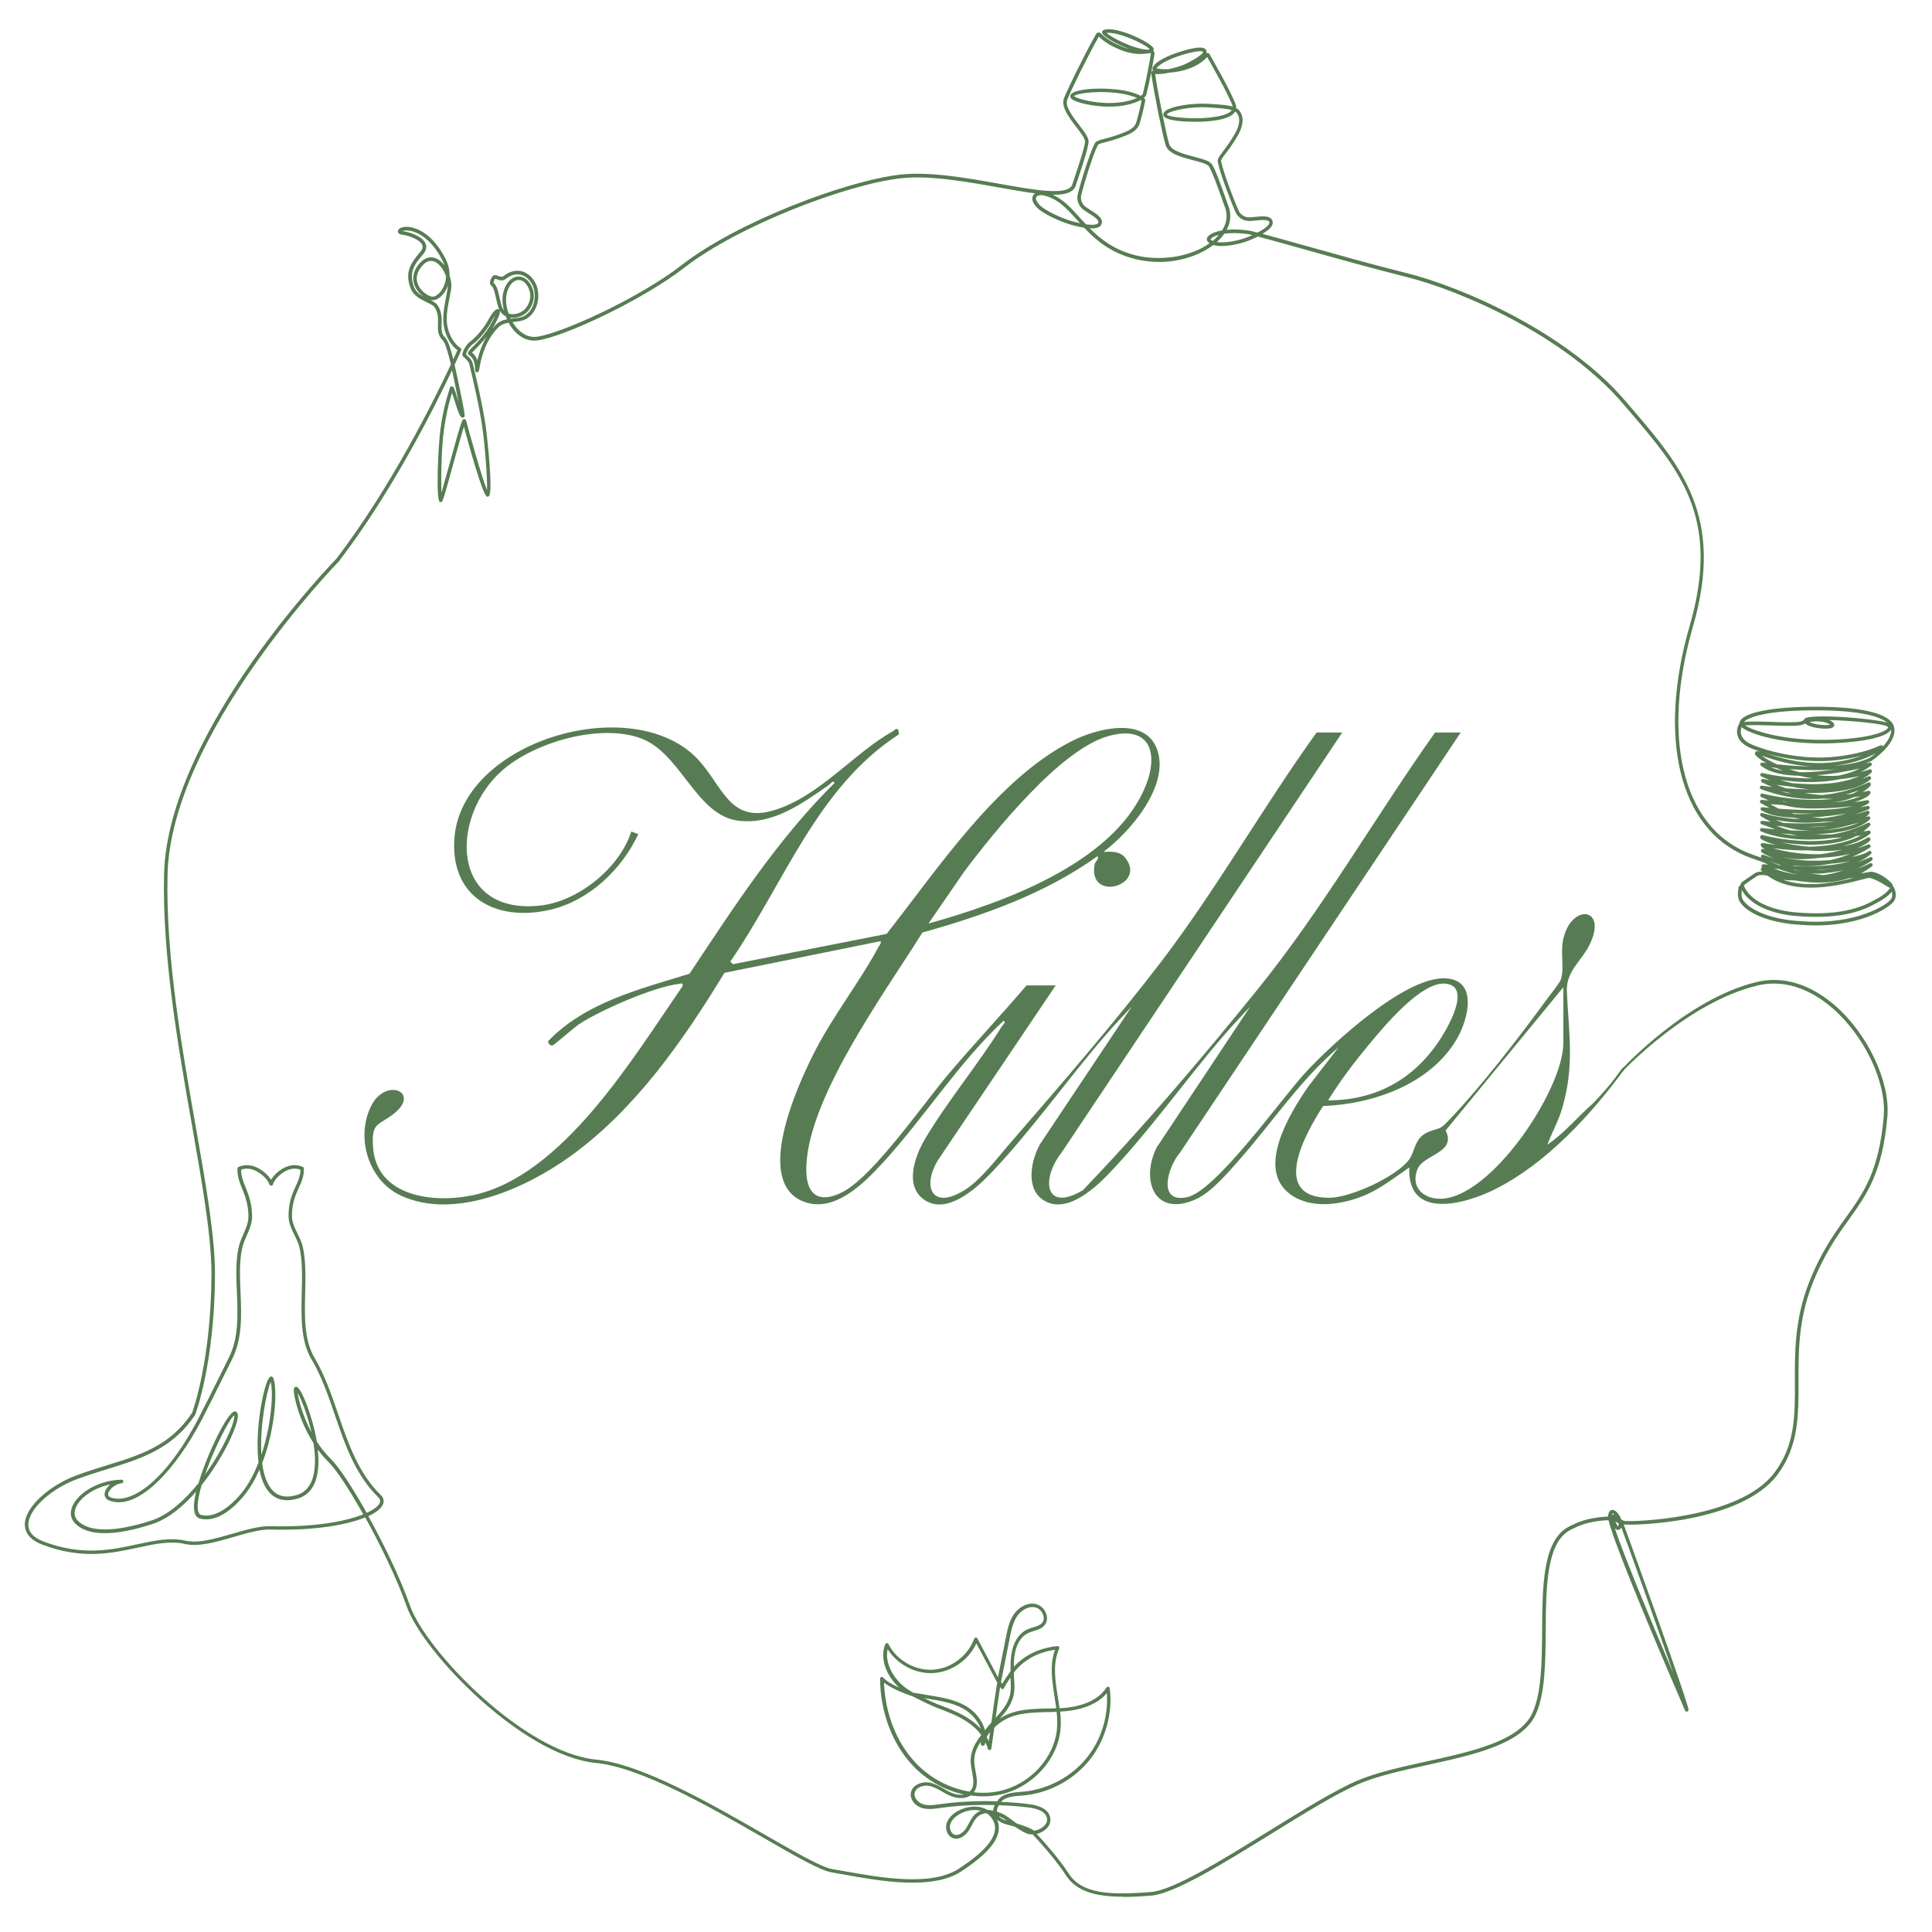 <?xml version="1.0" encoding="UTF-8"?>
<svg id="Lager_1" data-name="Lager 1" xmlns="http://www.w3.org/2000/svg" viewBox="0 0 538.58 538.58">
  <defs>
    <style>
      .cls-1 {
        fill: #577c53;
      }
    </style>
  </defs>
  <path class="cls-1" d="M313.18,528.75c-7.71,0-13.16-1.45-16.09-6.07-2.53-3.99-7.77-9.82-9.22-11.3-.02,0-.04,0-.06,0-.07,0-.65,0-1-.08-1.03-.23-2.56-1.17-3.83-2.05-.47-.14-.82-.25-.98-.28-1.38-.33-3.02-.73-4.08-1.76.46.96.62,1.98.49,3.05-.61,4.81-7.18,9.23-10.34,11.36-8,5.38-22.69,2.76-32.42,1.01-1.35-.24-2.62-.47-3.77-.66-3.19-.52-10.23-4.57-19.14-9.71-14.36-8.27-34.02-19.59-46.6-20.8-20.47-1.98-48.31-30.88-52.78-43.68-2.55-7.31-7.1-16.77-11.55-24.78-5.4,2.21-14.69,3.73-26.36,3.39-2.91-.1-6.52.96-10.33,2.07-4.77,1.39-9.71,2.82-13.51,1.96-4.16-.94-8.31-.04-13.12,1-7.34,1.59-15.66,3.39-26.7-.83-4.03-1.54-4.87-3.91-4.87-5.63.02-5.14,7.42-11.08,14.27-13.63,2.89-1.08,5.74-1.96,8.49-2.81,9.52-2.94,17.75-5.47,23.87-14.67.34-.94,5.27-14.78,5.4-38.32.06-10.56-2.49-25.08-5.44-41.89-3.88-22.08-8.28-47.11-7.78-69.82.45-20.66,13.5-43.51,24.36-59.03,11.75-16.8,23.55-28.89,23.66-29.01,15.22-19.86,27.34-44.37,31.94-54.18-.7-2.99-1.56-6.06-2.32-6.79-1.38-1.32-1.33-2.96-1.28-4.55.05-1.5.09-3.06-.95-4.62-.33-.5-1.23-.93-2.17-1.38-1.66-.8-3.73-1.79-4.52-3.93-1.67-4.49.01-6.94,2.76-10.17.57-.67.74-1.29.49-1.87-.69-1.64-4.26-2.76-5.57-2.85-.79-.06-1.06-.41-1.15-.62-.12-.28-.07-.6.14-.86.4-.5,1.56-.96,3.5-.59,1.7.33,6.05,1.83,9.55,8.73.84,1.65,1.17,3.24,1.15,4.68.46,1.35.63,2.78.41,4.02-.12.68-.25,1.34-.38,1.99-.65,3.34-1.21,6.22-.42,9.04,1.03,3.66,3.2,5.03,3.45,5.18.22.13.31.4.2.63-.03.07-.68,1.55-1.85,4.07.3,1.28.6,2.7.93,4.25,2.1,10.1,2.08,10.12,1.62,10.38-.16.09-.36.11-.53.04-.57-.22-.98-1.31-2.12-4.96-.2-.63-.42-1.34-.61-1.9-.49,1.56-1.4,4.45-2.22,10-.77,5.19-.89,13.99-.73,17.82.56-1.92,1.45-5.13,2.26-8.07,3.43-12.45,3.49-12.44,4.1-12.44.23,0,.45.2.51.42.56,2.22,4.33,15.75,5.82,19.39.14-2.91-.52-11.9-1.26-17.22-.86-6.16-2.85-14.49-3.51-17.22-.1-.42-.17-.71-.19-.82-.11-.51-.89-1.26-1.74-2.05-.14-.13-.2-.31-.18-.55.06-.68.94-2.76,2.4-3.72,1.36-.9,4-4.14,4.95-6.09.02-.03,1.69-3.25,2.77-2.75.09.04.16.09.21.15-.15-.31-.28-.64-.38-1-.26-.95-.45-1.79-.62-2.52-.39-1.71-.62-2.74-1.33-3.3-.15-.12-.33-.36-.31-.8.03-.64.54-1.64.97-1.91.4-.26.88-.08,1.33.08.64.23,1.08.36,1.46.07,2.66-2.12,5.65-2,7.82.31,1.7,1.82,2.32,4.52,1.66,7.24-.58,2.36-2.2,4.25-4.13,4.8-.78.22-1.62.31-2.42.4-.13.01-.26.03-.39.04.39.66.83,1.27,1.32,1.81,1.12,1.22,2.98,2.61,5.51,2.28,6.65-.87,28.29-10.6,40.42-20.04,15.34-11.93,45.9-23.52,60.98-25.16,8.15-.89,18.47.95,27.57,2.58,9.86,1.76,19.17,3.42,20.25.19l.12-.37c1.17-3.47,3.6-10.69,3.43-11.74-.16-.94-1.28-2.42-2.48-3.98-2-2.62-4.27-5.59-3.4-7.91.98-2.61,6.15-13.06,8.97-17.95.13-.23.35-.38.61-.41.26-.03.52.05.7.23,1.83,1.79,3.6,2.72,6.04,3.73.57.24,1.22.44,1.9.61-3.73-1.36-7.37-3.51-7.58-4.53-.07-.35.12-.67.48-.79,3.09-1.02,11.27,2.57,13.45,4.63.2.17.59.5.4,1.04-.02.05-.04.09-.06.13.02.02.04.04.06.06.22.25.32.57.27.9-.39,2.41-1.21,7.08-2.27,11.32-.07.26-.3.56-.69.88.25.24.41.5.41.77,0,.11-.03.21-.09.29-.52,2.66-.91,4.02-1.25,5.22l-.21.75c-.52,1.91-2.37,2.87-3.93,3.49-2.62,1.05-4.49,1.53-5.73,1.85-1.3.33-1.88.49-2.06.85-1.34,2.66-3.65,10.08-4.59,13.81-.32,1.27.18,2.62,1.25,3.37.44.31.9.6,1.35.89,1.87,1.2,3.64,2.33,3.06,3.88-.34.91-1.42,1.31-3.29,1.19,3.05,3.07,6.82,6.02,12.74,7.52,6.18,1.57,14.91.8,20.65-3.36-.15-.1-.28-.21-.4-.33-.02-.02-.04-.04-.05-.06-.3-.28-.39-.67-.25-1.06.3-.81,1.73-1.69,4.19-2.12,1.06-1.65,1.74-3.8.87-6.26l-.38-1.06c-1.23-3.49-3.53-9.99-4.27-10.67-.7-.65-2.5-1.12-4.4-1.61-3.19-.84-6.81-1.78-7.55-4.15-.84-2.7-3.22-14.31-4.02-20.01-.03-.24.05-.49.23-.66.09-.09.2-.15.32-.19-.23-.23-.26-.51-.18-.71.72-2.02,5.88-4.2,10.38-5.24,2.49-.57,3.85-.55,4.41.07.18.2.35.53.23,1.05.1-.03.21-.04.32-.03.26.03.5.19.62.42.7,1.28,1.35,2.45,1.97,3.57,1.81,3.23,3.37,6.02,5.08,9.88.23.52.33,1.01.28,1.47.43.24.77.53,1.04.91.86,1.2,1.43,3.4-.73,7.05-1.41,2.37-2.57,3.89-3.34,4.9-.85,1.1-1.22,1.61-1.14,2.01.58,2.92,3.31,10.2,4.87,13.72.53,1.2,1.79,1.96,3.05,1.89.53-.03,1.08-.08,1.61-.13,2.22-.21,4.31-.41,4.8,1.17.34,1.1-.56,2.26-2.82,3.56,2.82.75,6.85,1.88,11.46,3.17,8.96,2.51,20.1,5.64,28.57,7.73,15.65,3.87,44.88,16.6,61.25,35.8l1.62,1.89c13.93,16.27,25.96,30.33,17.14,60.82-8.92,30.84-2.96,55.61,15.18,63.1.92.38,1.88.71,2.8,1.03.38.13.75.26,1.12.39-.16-.14-.22-.36-.14-.56.1-.25.39-.38.64-.28.89.34,1.92.7,3.08,1.02-1.22-.43-2.36-.95-3.37-1.57-.4-.25-.39-.54-.34-.69.12-.42.36-.48,1.18-.31-.6-.27-1.01-.54-1.16-.8-.12-.19-.15-.4-.08-.6.08-.23.31-.37.55-.33,1.25.21,2.45.38,3.6.53-1.91-.52-3.37-1.1-4.11-1.64-.23-.17-.32-.48-.19-.75.12-.26.42-.4.7-.33,1.69.44,7.75,1.86,14.84,1.64,3.1-.09,5.51-.5,7.35-1-1,.07-1.96.12-2.88.15-.93.14-1.87.25-2.81.32-7.72.56-13.84-.74-17-2.14-.23-.1-.35-.35-.28-.59s.3-.39.55-.36c.06,0,1.49.19,3.71.38-.6-.22-1.15-.43-1.66-.63-.82-.32-1.52-.6-2.16-.79-.25-.08-.4-.33-.34-.58.06-.25.29-.43.55-.39.81.11,1.61.2,2.41.29-.96-.46-1.89-.97-2.79-1.55-.21-.13-.29-.4-.19-.63.1-.23.36-.34.59-.27,3.43,1,6.95,1.56,10.5,1.68-.59-.12-1.18-.25-1.75-.4-3.6-.12-6.87-.68-9.03-2-.2-.12-.29-.37-.21-.59.08-.22.29-.36.53-.33.04,0,.75.09,1.94.21-1.07-.58-2.41-1.31-2.41-1.31-.21-.11-.31-.36-.24-.58.07-.23.27-.38.52-.35.69.06,1.36.12,2.02.17-.75-.3-1.48-.62-2.2-.98-.23-.11-.34-.38-.25-.62.08-.24.33-.38.58-.32,4.17.98,8.41,1.55,12.61,1.7,3.02.11,5.38-.02,7.21-.26-1.02.01-2.04,0-3.04-.06-4.19.37-9.87.07-17.18-2.62-.24-.09-.38-.35-.31-.6.06-.25.3-.41.56-.37.05,0,1.13.17,2.86.37-.96-.4-1.9-.84-2.83-1.31-.22-.11-.33-.37-.25-.61s.31-.38.57-.33c.64.12,1.27.23,1.89.34-.82-.32-1.62-.67-2.41-1.05-.23-.11-.34-.38-.25-.62.09-.24.35-.38.59-.32.11.03,6.59,1.61,13.98,1.48-1.29-.18-2.54-.42-3.73-.71-4.27-.08-8.23-.82-10.69-2.82-.18-.14-.23-.39-.14-.59.09-.21.3-.33.53-.29.03,0,.42.07,1.11.16-1.62-.92-2.69-1.75-3.02-2.25-.16-.24-.19-.46-.12-.67.18-.49.61-.5,1.63-.21-1.1-.36-2.05-.71-2.81-1.04-1.87-.79-3.07-1.85-3.58-3.15-.52-1.33-.19-2.59.18-3.4.05-.11.12-.2.22-.28,0-.28.08-.57.25-.85,1.48-2.32,8.93-3.76,19.92-3.85,13.75-.12,21.88,1.85,22.91,5.5,1.27,4.5-5.9,9.35-6.2,9.55-.59.29-1.22.56-1.89.8.79-.19,1.26-.31,1.29-.32.23-.06.47.05.58.26.11.22.04.47-.15.62-.9.68-1.87,1.27-2.88,1.77.82-.21,1.64-.45,2.46-.72.14-.05.29-.03.41.04.12.07.21.2.24.34.05.29-.13.5-.31.68-.09.09-.82.79-2.46,1.58.62-.22,1.24-.45,1.85-.7.23-.09.49,0,.62.2.13.21.08.48-.1.64-3.8,3.27-11.59,3.93-18.33,3.79,1.59.28,3.19.47,4.8.57,2.4-.21,4.3-.64,5.75-.97,3.5-.8,7.1-2.49,7.14-2.51.24-.11.53-.02.66.22.06.12.07.34.03.47-.15.47-1.13,1.25-2.24,1.97.53-.11,1.06-.22,1.59-.35.21-.05.43.04.54.23.11.19.09.42-.05.59l-.08.1c-.14.18-.34.44-.68.66-.9.6-2.24,1.16-3.65,1.6,1.19-.16,2.39-.35,3.58-.57.23-.04.47.09.55.31.09.22,0,.47-.19.6-.66.43-1.43.79-2.29,1.11,1.25-.24,2.01-.41,2.05-.42.25-.06.5.09.58.33.08.24-.04.51-.27.61-1.24.55-2.49,1.04-3.76,1.46,1.12-.28,2.23-.62,3.33-1.02.2-.07.42-.01.55.15.13.16.16.38.06.57-.2.36-.58.7-1.11,1.02.25-.07.5-.13.77-.2.22-.06.45.04.56.24.11.2.08.45-.08.6-2.95,2.89-9.12,3.9-15.11,4.12,1.38.08,2.88.11,4.51.07,3.48-.54,6.85-1.63,10.05-3.23.22-.11.48-.05.63.15.14.2.12.47-.05.65-.58.58-1.19,1.11-1.84,1.6.49-.07.98-.15,1.48-.24.22-.04.44.07.53.27.1.2.05.44-.11.59-.17.16-2.36,2.11-7.49,3.44,2.57-.4,4.9-1.14,6.72-2.34.22-.15.59-.08.75.14.15.21.11.56-.08.73l-.18.17c-.21.2-.47.44-.8.64-.79.47-1.62.9-2.48,1.28,1.19-.35,2.2-.72,3.01-1.04.24-.1.51,0,.63.24.12.23.04.51-.18.65-1.59,1.01-3.28,1.88-5.02,2.6,2.4-.5,4.12-1.1,4.65-1.59h0s0,0,0,0c.2-.19.52-.18.71.02.19.2.18.52-.03.71-1.12,1.04-2.54,1.85-4.16,2.49,1.2-.41,2.5-.93,3.93-1.57.23-.1.49-.02.63.19.13.21.09.48-.09.65-.92.8-2.6,1.64-4.06,2.3,2.17-.75,3.45-1.43,3.5-1.45.23-.12.51-.05.66.17.14.22.09.51-.11.67-1,.77-2.04,1.42-3.11,1.97.9-.13,1.85-.29,2.85-.48.05-.01.11-.01.16,0,2.71.37,5.77,3.03,5.95,3.89.01.06.01.13,0,.2.08.04.15.11.2.19.05.09,1.22,2.13.12,3.89-1.13,1.81-10.07,7.83-25.8,6.66-8.04-.41-14.56-2.77-17.03-6.16-.99-1.36-.73-3.04-.55-4.15l.03-.22c.04-.25.25-.42.49-.42,0-.43.21-.84.59-1.08l3.29-2.27c.5-.38,1.26-.55,2.09-.57.04,0,.09,0,.13,0-.09-.08-.17-.17-.26-.25-.17-.17-.2-.44-.06-.64.08-.12.2-.19.33-.21-.1-.07-.17-.16-.2-.28-.04-.16,0-.33.1-.46.19-.23.2-.24,1.8-.09-.04-.02-.08-.04-.12-.05-.63-.29-1.17-.54-1.61-.7-.51-.19-1.04-.37-1.57-.55-.94-.32-1.91-.66-2.86-1.05-18.64-7.69-24.83-32.93-15.76-64.3,8.67-29.97-2.63-43.18-16.94-59.89l-1.62-1.89c-16.22-19.02-45.21-31.63-60.73-35.47-8.48-2.1-19.64-5.23-28.6-7.74-5.22-1.46-9.71-2.72-12.49-3.45-.64.32-1.35.64-2.14.97-2.43,1.03-7.44,2.25-10.3,1.4-4.92,3.75-13.29,6.07-21.92,3.87-6.75-1.72-10.78-5.21-14.07-8.68-.95-.16-2.04-.4-3.28-.73-3.42-.92-8.55-3.33-10.04-5.06-.47-.55-1.56-1.82-.98-3.08.14-.3.34-.54.59-.72-2.98-.38-6.38-.99-10.04-1.64-9.04-1.61-19.29-3.44-27.29-2.57-14.95,1.63-45.25,13.12-60.47,24.96-11.41,8.87-33.42,19.26-40.91,20.24-2.34.31-4.55-.59-6.38-2.59-.62-.68-1.18-1.48-1.65-2.34-1.12.19-2.15.54-2.99,1.42-3.87,4.04-4.79,9.25-5.13,11.22-.07.39-.12.65-.16.77-.08.23-.35.46-.59.42-.43-.06-.44-.47-.46-.79-.03-.84-.1-3.07-1.7-4.01-.13-.08-.28-.29-.3-.45-.06-.45.32-.83,1.33-1.85,1.56-1.57,4.46-4.5,6.22-8.68-.3.4-.63.9-.89,1.44-.95,1.95-3.63,5.39-5.3,6.49-1.08.71-1.8,2.29-1.93,2.84,1,.93,1.71,1.66,1.88,2.42.03.12.09.39.19.81.66,2.75,2.66,11.11,3.52,17.32.24,1.7,2.07,17.81.83,18.97-.13.12-.38.18-.55.13-1.2-.35-5.2-14.9-6.43-19.5-.71,2.23-2.02,6.97-3.04,10.67-2.29,8.32-2.78,9.95-3.07,10.23-.15.15-.43.2-.62.1-1.13-.58-.42-16.18.21-20.49.83-5.63,1.76-8.58,2.26-10.16.15-.46.25-.81.31-1.07.08-.35.33-.49.53-.5.54-.03.7.37,1.66,3.48.09.3.2.64.31,1-.39-1.98-.88-4.33-1.22-5.97-.17-.82-.39-1.87-.64-2.99-4.98,10.51-16.81,34.03-31.54,53.25-.51.52-46.91,48.31-47.77,87.41-.5,22.61,3.89,47.58,7.77,69.62,2.96,16.86,5.52,31.41,5.46,42.07-.14,24.47-5.43,38.59-5.49,38.73-.01.03-.03.07-.05.1-6.32,9.53-15.12,12.24-24.44,15.12-2.74.85-5.57,1.72-8.44,2.79-7.49,2.79-13.6,8.49-13.62,12.7,0,2.04,1.41,3.62,4.22,4.69,10.76,4.11,18.92,2.35,26.13.79,4.72-1.02,9.18-1.99,13.55-1,3.55.8,8.36-.6,13.01-1.95,3.89-1.13,7.57-2.18,10.64-2.11,11.83.35,20.77-1.27,25.83-3.29-3.82-6.81-7.5-12.44-9.7-14.6-1.1-1.09-2.1-2.25-2.99-3.46.63,5.86-.13,12.11-5.71,13.7-4.96,1.4-8.43-.69-10.05-6.06-.2-.65-.36-1.34-.5-2.05-1.13,2.6-2.51,5.02-4.14,7.06-1.96,2.45-7.1,7.99-12.43,6.58-1.51-.4-2.01-2.26-1.49-5.54.1-.6.23-1.25.39-1.95-3.6,4.12-7.8,7.6-12.23,9.04-10.64,3.46-18.09,3.37-21.53-.24-1.21-1.26-1.46-2.93-.73-4.7,1.47-3.54,7-7.3,13.71-7.45.28-.01.5.2.51.47.02.27-.19.5-.45.53-1.83.16-3.64,1.79-3.78,2.95-.04.31,0,.75.8,1.03,5.44,1.9,15.11-4.23,24.45-22.23,1.97-3.8,3.95-7.8,5.87-11.67.85-1.72,1.7-3.43,2.54-5.12,2.76-5.52,2.48-11.97,2.22-18.2-.19-4.47-.37-8.69.5-12.56.31-1.36.83-2.55,1.34-3.7.73-1.64,1.41-3.19,1.38-5.05-.05-3.32-.95-5.56-1.74-7.53-.72-1.79-1.39-3.49-1.32-5.64,0-.19.12-.35.28-.44,2.12-1.01,4.18-.32,5.22.18,1.12.54,2.92,1.83,3.86,3.38.89-1.52,2.58-2.83,3.72-3.38,1.8-.87,3.59-.93,5.16-.18.17.08.28.25.28.44.07,2.1-.65,3.7-1.42,5.38-.89,1.97-1.9,4.2-1.9,7.78,0,1.8.74,3.31,1.52,4.91.59,1.2,1.2,2.43,1.52,3.86.85,3.79.74,8.3.64,12.66-.16,6.5-.32,13.22,2.56,18.07,2.89,4.86,4.8,10.44,6.65,15.83,2.77,8.09,5.64,16.46,11.87,22.51.78.76.99,1.68.6,2.6-.49,1.15-1.89,2.28-4.08,3.29,4.47,8.06,9.03,17.53,11.58,24.85,4.4,12.61,31.79,41.07,51.93,43.01,12.79,1.24,32.56,12.62,47,20.93,8.48,4.88,15.8,9.1,18.8,9.59,1.15.19,2.42.42,3.78.66,9.57,1.71,24.03,4.3,31.68-.86,3.04-2.04,9.36-6.3,9.91-10.66.17-1.38-.27-2.67-1.32-3.85-.24-.27-.51-.51-.8-.73l-.19-.09-.24-.03c-.61.03-1.33.29-1.99.75-.83.58-1.35,1.55-1.85,2.49l-.09.17c-.21.4-.43.81-.67,1.2-.95,1.55-2.69,2.89-4.4,2.37-1.64-.5-2.34-2.44-1.97-3.95.41-1.65,1.76-2.79,2.82-3.45,2.18-1.36,5.78-2.12,8.51-.58l.16.07.28.03c.43.02.83.09,1.24.2.02-.49.18-1.02.47-1.58-5.51-.12-10.34.12-15.12.8l-.2.03c-1.66.23-3.37.48-5.02-.03-1.75-.54-3.37-2.26-3.06-4.19.14-.86.63-1.6,1.43-2.14,1.09-.73,2.66-1,4.02-.69,1.35.31,2.55,1,3.71,1.66.64.37,1.3.74,1.97,1.05,1.01.46,2.42.79,3.65.56-5.41-1.17-10.45-4.03-14.31-8.14-5.68-6.05-8.98-14.84-9.05-24.13,0-.21.13-.4.32-.47.19-.07.42-.02.55.14.92,1.05,2.75,2.05,4.46,2.82-3.31-3.03-5.56-7.83-3.9-12.09.07-.18.25-.31.44-.32.19-.03.38.1.47.27,2.29,4.51,7.4,7.46,12.44,7.13,5.03-.32,9.74-3.86,11.45-8.62.07-.19.24-.32.43-.33.22-.02.38.09.48.26l5.73,10.81c.51-2.56,1.61-8.05,2.22-11.16.41-2.11.88-4.5,2.25-6.46,1.24-1.78,3.7-3.41,6.19-2.77,1.27.33,2.38,1.42,2.82,2.78.37,1.16.19,2.29-.5,3.11-.77.92-1.9,1.26-2.99,1.59-.52.16-1.05.32-1.51.54-3.46,1.6-3.97,6.21-4.03,8.12l-.02.54c-.01.3-.02.51-.02.8,3.04-3.31,7.11-5.25,12.14-5.79.18-.02.35.06.46.2s.12.34.05.5c-1.85,4.07-1.12,8.71-.42,13.21.18,1.13.36,2.28.5,3.42.6-.03,1.28-.08,1.76-.13,3.08-.3,8.66-1.44,11.34-5.64.11-.18.33-.26.53-.22.21.05.36.22.39.43.88,6.93-1.18,14.34-5.49,19.82-4.38,5.56-11.2,9.31-18.24,10.01-.37.04-.74.07-1.1.1-1.53.12-3.11.25-4.46.92-.42.21-.71.48-.99.82,2.49.08,4.96.28,7.64.6,3.59.43,5.68,1.75,6.05,3.84.2,1.1-.19,2.18-1.08,3.04-.71.68-1.69,1.21-2.68,1.46,1.95,2.07,6.47,7.2,8.84,10.94,3.58,5.65,11.14,6.2,22.98,5.24,6.24-.5,19.78-8.88,32.87-16.98,9.38-5.8,18.24-11.29,24.51-14,5.38-2.33,12.5-3.89,19.39-5.4,12.7-2.79,25.82-5.67,29.5-13.36,2.66-5.56,2.73-14.62,2.79-23.38.09-12.41.18-25.24,7.69-28.86l.25-.12c2.04-.98,4.35-2.1,9.52-2.53.28-.02.58-.03.9-.01,0-.03,0-.05,0-.07.12-1.16.52-1.77,1.18-1.82,1.07-.08,2.16,1.62,2.54,2.69.06.03.11.06.17.09.04.02.31.18.65.3,1.79.31,32-.38,41.85-13.43,5.78-7.65,5.75-15.86,5.71-25.37-.03-8.11-.06-17.31,3.83-27.36,3.32-8.57,7.05-13.77,10.34-18.36,4.99-6.96,9.29-12.97,10.6-28.24.81-9.5-5.37-22.51-14.39-30.27-4.64-4-12.03-8.32-20.82-6.22-19.28,4.6-37.06,23.39-37.24,23.58-.19.2-.59.84-.96.61-.23-.15.12-.58.31-.78.18-.2,18.09-19.71,37.67-24.39,9.21-2.2,16.89,2.29,21.71,6.43,9.23,7.95,15.57,21.33,14.73,31.12-1.33,15.54-5.71,21.66-10.78,28.74-3.25,4.54-6.94,9.69-10.22,18.14-3.83,9.88-3.79,18.97-3.77,27,.03,9.29.07,18.07-5.91,25.98-10.18,13.48-40.29,14.16-42.84,13.8.04.07.07.15.11.23.18.44,17.96,49.44,17.98,51.44,0,.24-.16.45-.4.5-.24.04-.47-.07-.56-.29-2.09-4.83-19.51-45.12-21.33-53.03-.35-.03-.68-.03-.97,0-4.98.41-7.11,1.44-9.17,2.43l-.25.12c-6.94,3.34-7.03,15.86-7.12,27.96-.06,8.87-.13,18.05-2.89,23.81-3.89,8.13-17.26,11.06-30.19,13.9-6.84,1.5-13.91,3.05-19.21,5.34-6.2,2.68-15.03,8.14-24.38,13.93-13.19,8.16-26.84,16.6-33.32,17.13-2.82.23-5.42.37-7.81.37ZM271.74,504.57c-1.66,0-3.31.55-4.5,1.29-.91.56-2.05,1.51-2.38,2.84-.25,1.04.24,2.44,1.29,2.76,1.2.36,2.53-.75,3.26-1.94.23-.37.44-.76.64-1.14l.09-.17c.56-1.05,1.13-2.13,2.16-2.84.35-.25.72-.44,1.09-.59-.54-.14-1.1-.2-1.66-.2ZM283.44,508.34c1.52.47,4.04,1.31,4.81,2.01.99-.12,2.1-.64,2.82-1.33.65-.62.93-1.38.79-2.14-.36-2.03-3.02-2.76-5.19-3.02-2.86-.34-5.47-.54-8.2-.62-.43.69-.61,1.28-.56,1.79.82.28,1.73.62,2.52,1.14.6.4,1.2.85,1.78,1.28.42.32.83.62,1.22.89ZM278.42,506.28c.54.64,1.38,1.02,2.29,1.31-.28-.2-.55-.39-.83-.58-.45-.29-.95-.53-1.46-.73ZM277,505.79s.04.05.06.08c0-.02-.01-.04-.02-.06-.02,0-.03,0-.05-.01ZM258.26,497.78c-.83,0-1.66.23-2.29.65-.56.38-.91.89-1,1.47-.22,1.39,1.03,2.66,2.37,3.07,1.43.44,3.03.22,4.58,0l.2-.03c4.96-.7,9.98-.95,15.8-.79h.05c.48-.66.93-1.22,1.72-1.61,1.52-.75,3.2-.89,4.82-1.02.36-.03.73-.06,1.08-.1,6.78-.68,13.34-4.29,17.56-9.64,3.89-4.94,5.87-11.5,5.41-17.79-3.09,3.68-8.3,4.72-11.29,5.02-.47.05-1.14.09-1.74.13.21,1.84.24,3.13.12,4.73-.67,8.63-7.96,16.55-16.96,18.42-2.7.56-5.36.63-8.13.21l-.05.04c-1.75,1.14-4.14.74-5.81-.01-.71-.32-1.39-.71-2.05-1.09-1.1-.63-2.24-1.28-3.44-1.55-.31-.07-.63-.11-.95-.11ZM271.49,499.62c2.37.28,4.67.18,7-.3,8.58-1.78,15.53-9.31,16.17-17.51.12-1.55.09-2.8-.12-4.6-.73.03-1.25.04-1.88.06h-.6c-2.78.08-5.66.14-8.38.78-2.44.57-4.63,1.75-6.33,3.4-.05.04-.1.1-.16.16-.27,1.8-.52,3.6-.77,5.39l-.06.43c-.03.23-.22.41-.46.43-.25.02-.45-.13-.52-.36l-.12-.42c-.11-.36-.32-.86-.58-1.37-.04.19-.09.4-.15.6-.08.25-.33.4-.59.35l-.18-.04c-.26-.06-.42-.3-.39-.56.03-.2.07-.4.11-.6-1.11,1.62-1.99,3.5-1.89,5.74.04.8.2,1.67.36,2.51.37,2,.79,4.23-.47,5.91ZM246.44,469.07c.32,8.6,3.48,16.67,8.75,22.28,4.02,4.29,9.38,7.16,15.07,8.09h.02s.21-.19.21-.19c1.23-1.31.86-3.28.48-5.36-.17-.89-.33-1.79-.37-2.66-.15-3.12,1.38-5.56,2.95-7.54l-.04-.05c-2.24-3.1-5.8-4.89-8.28-5.96-1.32-.57-2.69-1.09-4.01-1.59-1.96-.75-5.38-2.47-6.89-3.25-.5-.16-5.3-1.73-7.88-3.77ZM275.06,484.27c.19.35.39.72.57,1.09.12-.83.24-1.66.36-2.49-.37.43-.69.86-.83,1.18-.04.07-.07.15-.1.22ZM254.66,471.89c.32.04,1.49.22,2.24.35.72.13,1.45.25,2.16.37,3.39.56,6.88,1.13,9.94,2.83,2.78,1.54,4.88,4.18,5.58,6.9.1-.13.2-.26.3-.39.33-.43.67-.87,1.12-1.36l.37-.42c.3-2.23,1.09-8,1.62-11.12l-.08-.13-5.73-10.8c-2.11,4.61-6.86,7.95-11.92,8.27-5.04.32-10.13-2.38-12.81-6.64-.88,4,1.73,8.34,5.04,10.79.56.42,1.57,1.05,1.58,1.05,0,0,.22.11.58.3ZM257.64,473.39c1.39.68,2.89,1.38,3.93,1.77,1.34.51,2.72,1.03,4.06,1.61,2.28.99,5.44,2.56,7.79,5.17-.87-2.48-2.96-4.56-4.9-5.63-2.91-1.61-6.32-2.17-9.62-2.72-.42-.07-.84-.14-1.26-.21ZM282.64,466.29v.22c0,.48.03,1,.07,1.52.11,1.74.22,3.53-.36,5.34-.74,2.31-2.06,3.96-3.62,5.69,1.41-.92,3.01-1.6,4.73-2,2.82-.66,5.75-.72,8.58-.79h.61c.6-.03,1.1-.04,1.79-.07-.14-1.1-.31-2.21-.48-3.29-.69-4.38-1.39-8.87.15-13-4.6.66-8.31,2.6-11.02,5.77,0,0-.17.23-.43.6ZM278.8,470.3c-.41,2.58-.92,6.21-1.24,8.56,1.67-1.83,3.09-3.47,3.83-5.79.52-1.63.42-3.26.32-4.98,0-.15-.02-.29-.03-.44-.69,1.01-1.44,2.18-1.77,2.92-.07.17-.23.28-.41.29-.18.02-.36-.07-.46-.22l-.24-.35ZM279.05,468.86l.35.54c.63-1.12,1.62-2.55,2.27-3.46l.05-.75c-.02-.65,0-.92,0-1.41l.02-.54c.07-2.09.65-7.16,4.61-8.99.53-.25,1.09-.42,1.63-.58,1.05-.32,1.95-.59,2.53-1.28.46-.55.58-1.34.31-2.16-.33-1.04-1.16-1.87-2.11-2.12-2.03-.53-4.08.86-5.12,2.37-1.25,1.8-1.7,4.07-2.09,6.08-.73,3.74-2.18,10.94-2.45,12.31ZM450.15,426.01c2.56,7.74,10.53,26.87,16.35,40.54-4.76-13.81-13.2-37.26-14.52-40.73-.17.33-.43.59-.78.66-.28.06-.67,0-1.05-.47ZM30.81,413.8c-4.83.97-8.55,3.79-9.67,6.48-.41.97-.64,2.4.53,3.63,3.12,3.27,10.4,3.26,20.5-.02,4.8-1.56,9.38-5.72,13.18-10.46,2.5-8.35,8.15-19.98,10.11-19.98,0,0,.02,0,.03,0,.29.02.78.2.82,1.22.11,2.49-3.95,11.63-10.11,19.33-.69,2.38-1.12,4.53-1.09,6.12.02,1.3.34,2.03.94,2.19,4.91,1.29,9.96-4.45,11.4-6.24,1.88-2.35,3.41-5.27,4.62-8.38-1.17-9.78,1.77-23.43,3.33-23.93.23-.08.66-.04.84.52,1.18,3.49.44,14.33-3.16,23.63.31,2.33.89,4.43,1.81,6.06,1.66,2.91,4.19,3.84,7.75,2.82,2.68-.76,4.34-2.92,4.92-6.42.41-2.46.27-5.29-.17-8.09-4.1-6.37-5.53-13.2-5.49-14.82.02-.75.44-.87.62-.88,0,0,.02,0,.03,0,1.48,0,4.58,8.57,5.67,14.69.03.19.07.39.1.59,1.12,1.73,2.44,3.42,3.99,4.95,2.25,2.21,6.02,7.98,9.91,14.92,2.03-.92,3.28-1.89,3.66-2.79.23-.55.11-1.02-.38-1.5-6.41-6.22-9.31-14.7-12.12-22.9-1.83-5.34-3.72-10.87-6.56-15.64-3.03-5.1-2.86-11.96-2.7-18.6.11-4.5.21-8.75-.61-12.42-.29-1.3-.88-2.49-1.44-3.63-.8-1.63-1.63-3.31-1.63-5.35,0-3.8,1.05-6.13,1.98-8.19.7-1.55,1.31-2.91,1.33-4.63-1.23-.49-2.58-.39-4.01.3-1.2.58-3.19,2.2-3.67,3.83-.12.43-.84.43-.96,0-.46-1.58-2.55-3.22-3.82-3.83-.83-.4-2.43-.95-4.08-.3,0,1.79.59,3.25,1.26,4.92.82,2.06,1.75,4.39,1.81,7.89.03,2.08-.73,3.81-1.47,5.47-.49,1.11-1,2.25-1.28,3.51-.84,3.74-.66,7.9-.48,12.3.27,6.36.55,12.93-2.33,18.69-.84,1.68-1.69,3.39-2.54,5.11-1.92,3.87-3.9,7.88-5.88,11.69-6.93,13.35-17.55,25.56-25.67,22.71-1.05-.37-1.58-1.13-1.46-2.1.11-.86.73-1.76,1.6-2.48ZM450.33,424.18c.09.24.21.51.38.84.21.42.35.48.35.48,0-.04.16-.32.19-.68v-.1s0,0,0,0c-.06-.05-.09-.07-.1-.07-.24-.19-.52-.34-.83-.46ZM449.59,421.85s-.12.09-.21.56c.01-.01.02-.02.03-.03.15-.17.36-.27.58-.29-.17-.16-.31-.25-.4-.24ZM65.31,394.53c-1.4,1.02-5.6,9.21-8.16,16.53,5-6.89,8.26-14.26,8.17-16.36,0-.07,0-.13-.01-.17ZM75.48,385.21c-1.12,2.51-3.11,12.21-2.61,20.31,2.69-8.03,3.39-16.77,2.61-20.31ZM82.98,388.3c.27,1.97,1.4,6.42,3.86,11.01-1.1-4.88-2.86-9.26-3.86-11.01ZM65.26,394.35h0ZM485.57,248.08c-.13.94-.21,2.09.44,2.98,1.71,2.36,7,5.28,16.28,5.75,15.06,1.12,23.87-4.57,24.89-6.2.42-.68.35-1.46.19-2.03-.53.66-1.5,1.6-3.23,2.59-3.58,2.04-9.57,5.47-24.12,4.13-9.08-.99-13.17-4.67-14.45-7.22ZM491.08,243.93c-.77,0-1.21.21-1.44.38l-3.32,2.29c-.12.08-.17.2-.13.32.07.25,1.83,6.06,13.94,7.38,14.22,1.31,20.04-2.02,23.52-4,2.12-1.21,2.97-2.32,3.25-2.77-.31-.1-.71-.34-1.26-.69-1.08-.67-2.71-1.68-4.46-2.12-.23-.02-1.38.27-2.5.56-5.52,1.42-17.96,4.63-25.98-1.18-.68-.13-1.19-.17-1.57-.18-.02,0-.03,0-.05,0ZM497.03,245.25c6.66,2.4,14.93.69,19.85-.54-.55.06-1.08.12-1.6.16-5.12,1.61-10.53,1.34-14.93.56-1.22.02-2.32-.03-3.32-.19ZM509.08,244.99s0,0,0,0c0,0,0,0,0,0h0ZM504.46,243.44c1.2.21,2.47.39,3.86.5,1.64-.22,3.55-.62,5.7-1.38-2.14.5-3.9.69-5.38.86-1.38.15-2.59.16-4.18.03ZM494.53,242.15c2.25.84,4.47,1.37,6.61,1.67-2.07-.44-3.81-1.01-5.25-1.56-.48-.04-.94-.07-1.36-.11ZM499.85,242.49c.62.16,1.27.31,1.96.45.04,0,.08.02.12.02-.48-.12-1.03-.27-1.67-.46-.14,0-.28-.01-.41-.02ZM505.74,242.52c.97.04,1.81,0,2.72-.09,1.15-.13,2.4-.27,3.8-.52-2.11.36-4.34.54-6.52.62ZM500.34,241.48c6.54.21,11.7-.27,15.45-1.43-1.66.32-3.55.58-5.57.74-1.07.22-2.15.4-3.24.51-2.62.28-5.07.23-7.28-.01.22.07.43.13.64.19ZM496.08,241.26c.17.01.33.02.49.03-.98-.35-2.06-.76-3.26-1.23.76.35,1.67.77,2.76,1.2ZM496.71,238.89c4.21,1.12,9.16,1.23,13.49.88,1.89-.41,3.74-.99,5.53-1.72-2.3.53-5.05.96-8.14,1.06-3.2.41-5.8.44-6.79.38-1.36-.09-2.78-.32-4.1-.6ZM494.23,236.44c1.7.52,4.22,1.08,7.27,1.43,2.15.24,4.19.3,6.09.24,1.88-.25,3.95-.63,6.01-1.21-3.03.43-6.34.43-9.49.17-2.86.05-6.14-.13-9.87-.63ZM496.75,234.88c2.15.49,4.75.92,7.48,1.16,7.62-.16,12.24-1.91,14.57-3.15-.46.07-.9.13-1.34.18-1.92.99-5.41,2.22-11.12,2.39-3.59.11-6.93-.2-9.59-.59ZM496.38,232.34c1.44.28,3.06.49,4.84.62-.76-.14-1.47-.29-2.14-.46-.96-.04-1.87-.1-2.7-.16ZM517.69,231.81c-.34.13-.67.25-1.01.36.16-.02.32-.04.49-.06.2-.1.37-.21.53-.3ZM499.15,231.48c1.93.08,4.07.13,6.24.07-2.57.03-5.45-.27-8.37-1.17-.6-.04-1.21-.08-1.81-.14,1.12.42,2.42.85,3.95,1.24ZM518.19,229.32c-2.44.65-3.8,1.01-3.82,1.02-1.37.33-3.84.91-6.9,1.13,4-.22,7.93-.83,10.72-2.15ZM503.91,230.54c2.17.09,4.18-.07,5.9-.32-1.83.18-3.82.29-5.9.32ZM497.19,229.39c5.42.34,10.38.11,14.31-.4-1.06.07-2.12.1-3.18.08-.93.11-1.87.19-2.81.23-3.55.18-7.08-.07-10.56-.75.53.23,1.07.44,1.61.63.21.07.42.14.63.21ZM505.24,227.86c.72.08,1.45.14,2.16.18.29.01.58.03.87.03,2.2-.26,4.37-.69,6.49-1.28-2.74.44-6.12.87-9.53,1.07ZM500.22,226.93c1.75.05,3.59,0,5.41-.12-2.22.02-4.4-.04-6.37-.14.31.09.63.18.95.26ZM495.22,226.4c.23.05.46.09.69.13-.07-.03-.14-.06-.21-.09-.16-.01-.32-.03-.48-.04ZM495.92,225.44c5.41.42,14.5.78,20.53-.73-2.59.33-5.18.53-7.76.61-3.81.11-7.1.21-11.23-.81-.11-.03-.22-.06-.33-.08-1.15-.07-2.36-.15-3.62-.25.77.42,1.48.8,1.6.87.25.14.52.27.8.4ZM516.73,222.24c-.9.41-2.5,1.02-5.24,1.39.21,0,.4-.02.59-.03,1.74-.09,4.59-.79,6.61-1.67-.65.12-1.3.22-1.96.31ZM497.29,223.43c.39.02.78.05,1.16.07-.6-.07-1.2-.15-1.8-.24.21.06.43.12.65.18ZM518.2,220.32c-1.13.42-2.47.86-3.82,1.2.68-.06,1.36-.14,2.04-.23.16-.08.3-.15.41-.2.48-.24.94-.5,1.37-.77ZM496.61,220.67c1.02.25,2,.44,2.94.59-.1-.03-.2-.05-.3-.08-.47-.13-.94-.26-1.4-.41-.43-.03-.84-.07-1.24-.1ZM497.96,219.76c2.01.15,4.31.27,6.68.28-1.76-.12-3.52-.38-5.25-.75-1.33-.13-2.73-.3-4.2-.51.91.36,1.84.69,2.77.99ZM499.53,218.3c10.13.96,15.93-.62,18.88-1.98-1.8.43-3.62.72-5.43.87-5.97,1.3-12.4.84-16.74.23,1.08.34,2.18.64,3.29.88ZM506.46,216.11c.63.07,1.27.12,1.92.15,1.42.07,2.84.06,4.26-.05,2.03-.43,3.99-1.06,5.79-1.96-2.85.64-7.33,1.5-11.97,1.86ZM501.69,215.26c3.35.05,6.9-.31,10.05-.79-4.48.38-9.2.22-13-.07.93.31,1.91.6,2.95.86ZM493.63,213.89c1.03.44,2.2.76,3.46.98-.69-.26-1.35-.53-1.97-.81-.54-.06-1.04-.12-1.49-.17ZM495.35,213.07c2.53.27,6.01.55,9.72.6-5.73-.31-10.42-1.84-13.08-2.7-.31-.1-.63-.21-.92-.3.86.63,2.33,1.52,4.28,2.4ZM522.93,209.97c-1.99,1.13-5.44,2.56-10.22,3.32-.53.08-1.05.15-1.56.21,3.84-.28,7.5-.96,10.18-2.3,0,0,.7-.47,1.6-1.23ZM492,209.91c.1.03.2.07.31.1,3.7,1.2,11.38,3.7,20.26,2.29,2.57-.41,4.71-1.01,6.41-1.63-2.54.65-5.03,1.03-7.02,1.25-7.54.85-14.99-.52-19.96-2.01ZM485.5,202.71c-.21.59-.37,1.44-.03,2.32.4,1.04,1.43,1.91,3.04,2.59,4.1,1.74,13.62,4.39,23.33,3.3,3.32-.37,8.07-1.19,12.01-2.98.04-.03.09-.06.14-.08.05-.02.09-.03.13-.05l.07-.02c.18-.06.46-.03.6.11.05.05.1.12.12.19,1.28-1.4,2.39-3.1,2.27-4.71-1.06,1.98-7.24,3.45-16.05,3.8-14.01.55-23.43-2.57-25.63-4.47ZM486.49,202.24c2.19,1.44,10.99,4.48,24.6,3.95,10.92-.43,14.98-2.44,15.24-3.35.01-.04.04-.15-.21-.32-1.23-.82-10-1.63-16.2-1.8.39.17.73.38,1.01.62.5.44.44.83.36,1.03-.09.22-.35.88-3.07.74-.17,0-3.78-.21-5-1.44-.13.06-.25.12-.35.19-.97.6-4.05.54-9.02.38-2.53-.08-5.78-.19-7.37,0ZM504.42,201.3c.19.09.42.19.72.28,1.85.59,4.24.64,5.04.44-1.22-.95-3.85-1.13-5.76-.72ZM508.22,199.71c5.94,0,15.18.9,17.85,1.73-1.85-1.53-6.94-3.52-20.94-3.42-15.34.12-18.46,2.65-19,3.27,1.36-.22,3.79-.18,7.75-.05,3.42.11,7.68.25,8.46-.23.15-.09.32-.18.51-.26.04-.18.15-.34.32-.47.56-.41,2.5-.57,5.04-.57ZM131.61,98.32c.76.57,1.21,1.35,1.47,2.13.41-1.77,1.15-4.18,2.57-6.57-1.18,1.51-2.33,2.67-3.14,3.49-.35.35-.71.71-.91.95ZM119.86,83.58c.93.45,1.71.89,2.13,1.52,1.22,1.82,1.16,3.62,1.11,5.2-.05,1.55-.09,2.78.97,3.79.78.74,1.51,2.85,2.3,6.06.56-1.2.94-2.06,1.15-2.52-.8-.59-2.61-2.24-3.53-5.52-.85-3.04-.27-6.03.4-9.5.12-.64.25-1.3.37-1.97.06-.32.08-.66.08-1-.28.8-.67,1.51-1.1,2.09-1.04,1.4-2.4,2.15-3.53,1.94-.12-.02-.23-.05-.36-.08ZM139.34,86.62c.13.44-.12,1.12-.39,1.75-.49,1.17-1.07,2.24-1.68,3.22.26-.31.53-.62.82-.93.96-1,2.08-1.43,3.25-1.66-.12-.27-.24-.55-.35-.82-.69-.33-1.25-.86-1.65-1.56ZM142.22,88.54c.05.1.09.2.14.3.26-.03.53-.06.79-.09.8-.09,1.55-.17,2.26-.37,1.57-.45,2.95-2.08,3.43-4.07.22-.89.76-3.99-1.42-6.32-1.8-1.92-4.22-2-6.47-.21-.84.67-1.79.32-2.42.09-.17-.06-.43-.17-.52-.15-.11.12-.45.84-.44,1.11.93.78,1.21,2,1.62,3.82.16.72.35,1.54.61,2.47.15.55.37,1.01.67,1.38-.43-1.69-.52-3.38-.21-4.78.58-2.57,2.06-4.34,3.85-4.61,1.47-.22,2.9.6,3.83,2.21,1.14,1.98.96,3.8.61,4.98-.47,1.58-1.57,2.96-2.85,3.6-1.15.58-2.38.8-3.47.65ZM141.77,87.41c1,.33,2.27.19,3.48-.42,1.05-.52,1.94-1.67,2.34-2.99.3-.99.45-2.52-.51-4.19-.72-1.26-1.75-1.88-2.82-1.72-1.38.21-2.54,1.68-3.02,3.84-.36,1.59-.13,3.58.54,5.48ZM112.13,64.45s.05,0,.09,0c1.46.1,5.51,1.29,6.42,3.46.27.66.38,1.69-.65,2.91-2.59,3.04-4.06,5.18-2.58,9.17.48,1.28,1.56,2.09,2.72,2.72-1.12-.78-2.16-1.97-2.64-3.37-.48-1.39-.62-3.54,1.47-5.92,1.44-1.64,3.14-2.11,4.78-1.32.8.39,1.55,1.06,2.17,1.91-.15-.48-.35-.96-.6-1.45-3.4-6.69-7.63-7.97-8.85-8.2-1.2-.23-1.97-.08-2.32.08ZM120.15,72.74c-.84,0-1.66.45-2.45,1.35-1.42,1.62-1.85,3.28-1.28,4.94.71,2.05,2.76,3.44,3.97,3.66.73.13,1.75-.49,2.55-1.55.75-1.01,1.34-2.45,1.4-4.14-.63-1.76-1.77-3.37-3.04-3.98-.38-.19-.77-.28-1.15-.28ZM339.22,67.47c2.34.34,6.17-.35,8.92-1.51.36-.15.69-.3,1-.44-.57-.14-.98-.23-1.22-.26-2.78-.38-4.98-.34-6.63-.1-.3.43-.64.85-1.02,1.27-.32.35-.67.7-1.05,1.04ZM337.51,66.79c.15.14.33.27.56.37.52-.43,1.01-.9,1.47-1.4.09-.09.17-.19.26-.29-.99.27-1.66.6-2.02.89-.26.2-.33.35-.33.39.02.02.05.03.07.05h0ZM344.08,63.98c1.2,0,2.52.09,3.98.29.41.06,1.27.26,2.49.57,3.41-1.75,3.35-2.69,3.29-2.89-.25-.81-2.03-.64-3.75-.48-.55.05-1.11.1-1.65.13-1.73.08-3.33-.91-4.02-2.48-1.61-3.65-4.33-10.89-4.93-13.93-.17-.86.36-1.56,1.32-2.82.8-1.05,1.9-2.48,3.28-4.8,1.04-1.76,2.02-4.22.77-5.96-.14-.2-.32-.36-.54-.51,0,.01-.01.02-.02.03-1.28,2.1-5.76,2.6-9.02,2.79-.11,0-10.6.4-10.98-1.81-.04-.23-.02-.57.31-.94,1.4-1.56,7.81-2.5,12.19-2.24,3.22.19,5.38.35,6.83.78-.02-.21-.09-.42-.19-.66-1.7-3.82-3.25-6.59-5.04-9.8-.59-1.06-1.21-2.16-1.86-3.35-2.87,3.04-7.2,4.14-10.48,4.34-1.54.32-3.02.5-4.05.4.82,5.65,3.14,16.99,3.94,19.55.57,1.84,3.9,2.71,6.84,3.48,2.11.55,3.94,1.03,4.82,1.85.85.79,2.48,5.28,4.53,11.07l.38,1.06c.75,2.12.55,4.33-.56,6.42.65-.06,1.36-.1,2.13-.1ZM302.73,62.53c2.93.42,3.38-.24,3.44-.41.3-.79-1.21-1.75-2.67-2.68-.46-.3-.94-.6-1.39-.91-1.41-.98-2.07-2.76-1.65-4.43.97-3.87,3.28-11.26,4.67-14.02.39-.78,1.21-.99,2.7-1.37,1.29-.33,3.05-.78,5.61-1.81,1.34-.54,2.93-1.34,3.33-2.83l.21-.75c.36-1.27.72-2.58,1.25-5.28-.04-.05-.12-.11-.21-.17-1.77.99-4.98,1.94-9.35,1.86-4.03-.07-8.46-1.11-9.72-1.99-.74-.52-.61-1.06-.52-1.27.81-1.88,9.92-2.27,15.49-1.12.04,0,2.51.53,4.08,1.37.35-.24.54-.43.58-.54,1.05-4.19,1.87-8.84,2.26-11.23l-.06-.27h-.04s.01.18.01.18c-.22.02-.46.02-.71.01-2.35.49-5.43-.03-7.52-.89-2.48-1.03-4.31-1.98-6.2-3.79-2.82,4.94-7.84,15.08-8.8,17.63-.68,1.8,1.41,4.54,3.26,6.95,1.33,1.73,2.47,3.23,2.67,4.42.2,1.2-1.45,6.24-3.46,12.22l-.12.37c-.64,1.91-2.97,2.56-6.39,2.51,2.99,1.35,5.23,3.83,7.58,6.43.54.6,1.09,1.21,1.67,1.82ZM290.21,54.4c-.59,0-1.15.17-1.35.61-.27.6.3,1.39.83,2.01,1.23,1.44,5.95,3.79,9.53,4.75.69.18,1.31.33,1.87.46-.26-.29-.52-.57-.77-.85-2.95-3.26-5.5-6.08-9.46-6.91-.21-.04-.44-.07-.66-.07ZM335.14,29.89c-4.98,0-9.74,1.3-9.86,2.06.48.74,6.64,1.17,9.93.98,4.6-.27,7.35-1.02,8.18-2.24-1.26-.39-3.31-.55-6.66-.76-.53-.03-1.07-.05-1.6-.05ZM299.4,26.8s.07.05.14.1c.96.67,5.11,1.74,9.16,1.81,3.97.07,6.67-.69,8.25-1.41-.83-.35-1.97-.73-3.21-.99-6.35-1.32-13.62-.36-14.33.49ZM322.4,19.02c.5.18,1.75.34,3.33.27,1.61-.33,3.29-.83,4.46-1.34,2.33-1.02,4.97-2.78,5.16-3.31.04-.12.04-.19.02-.2-.04-.05-.51-.44-3.45.23-4.83,1.11-8.71,3.1-9.54,4.35ZM308.47,9.19c1.36,1.26,7.58,4.52,11.49,4.67.19-.04.37-.09.55-.15l-.02-.02c-1.99-1.88-9.17-4.9-12.02-4.5Z"/>
  <path class="cls-1" d="M450.58,300.08c-2.14,2.81-4,4.87-6.4,7.41-4.33,3.74-7.99,8.37-12.81,11.59,1.28-3.47,2.99-6.34,4.07-9.98,3.55-11.96,1.9-20.78,1.35-32.67-.27-5.91,4.33-8.57,6.59-13.61,4.09-9.09-3.59-10.52-6.69-3.74-2.39,5.22-.37,9.5-1.5,13.78-.28,1.04-2.81,4.11-3.63,5.24-7.61,10.45-18.71,24.85-27.55,34.07-2.77,2.89-2.3,2.04-5.59,3.28-4.29,1.62-3.8,5.54-5.78,8.03-3.7,4.66-16.21,10.44-22.16,10.42-16.66-.05-6.45-18.17-1.63-25.58,13.93-.5,29.91-6.09,37.27-18.69,3.23-5.52,6.1-16.81-3.6-16.91-11.19-.11-30.96,18.06-38.46,26.12-6.7,7.21-25.07,33.19-33.13,34.9-8.5,1.8-5.3-8.62-2.02-12.36l78.29-117.18h-7.15c-16.74,23.6-31.35,49.24-49.56,71.72-15.48,19.11-31.67,38.21-48.63,55.88-10.8,6.38-11.58-3.34-5.98-10.42l78.29-117.18h-7.15c-14.94,20.78-27.93,43.75-43.43,64.04-12.83,16.78-28.21,34.53-42.11,50.57-3.52,4.06-8.16,10.24-12.65,12.99-9.7,5.94-11.91-1.89-6.78-9.24l32.25-47.86h-8.13c-7.12,8.31-14.62,16.3-21.7,24.64-7.01,8.26-20.7,28.13-29.31,32.81-5.95,3.23-10.18,1.72-10.38-5.47-.55-19.52,22.2-50.37,32.36-66.72,17.09-4.79,34.25-10.84,48.75-21.25.69.7-.56,1.35-.73,2.23-2.05,10.62,14.57,6.12,8.6-1.73-1.52-1.99-4-1.83-6.15-1.73,7.51-5.65,18.39-18.34,15.03-28.35-3.21-9.54-16.67-6.08-23.44-2.74-21.06,10.42-37.84,35.94-52.04,53.95l-42.83,8.45-.74-.75c14.94-21.58,24.1-48.54,47.01-63.33l-.18-1.26c-.6-.64-1.07.17-1.55.43-10.8,6-20.48,18.21-33.2,22.02-12.38,3.71-14.28-7.02-21.21-14.32-18.11-19.06-66.13-5.05-67.81,22.41-1,16.37,11.8,23.01,26.56,19.66,10.93-2.49,20.05-11.16,24.73-21.12l-1.96-.73c-3.21,10.12-14.78,19.52-25.45,20.65-25.06,2.64-25.2-24.74-10.54-37.66,8.97-7.9,27.22-13.15,38.59-9,11.29,4.12,15.4,21.53,27.28,23,9.65,1.2,17.88-4.86,25.33-10.05.4-.28.96-1.33,1.48-.5-15.95,15.75-28.1,34.64-40.46,53.21-13.9,4.3-28.97,7.95-39.4,18.77-.13.6.61,1.36,1.22,1.22.46-.11,6.03-5.02,7.39-5.92,5.96-3.94,20.8-10.39,27.73-11.22.74-.09,1.31-.48,1.12.63-13.6,19.61-33.39,53.04-58.56,58.28-10.89,2.27-26.7.43-27.72-13.39-.53-7.13,1.58-5.98,5.89-9.43,7.45-5.97-2.41-10.19-6.45-2.02-4.34,8.76-.72,20.74,8.29,24.91,14.99,6.94,34.78-1.98,47.16-10.87,18.17-13.04,31.58-32.35,43.07-51.21l43.53-8.84c.19.75-.29,1.08-.59,1.63-5.49,10.22-13.08,19.63-18.41,30.4-4.38,8.85-16.08,34.65-2.89,40.4,8.72,3.8,17.28-4.94,22.64-10.79,11.5-12.56,20.94-27.68,33.52-39.44.79.46-.18,1.11-.45,1.53-6.59,10.58-15.09,20.76-21.4,31.35-2.87,4.81-5.96,13.31-.07,17.14,6.11,3.96,13.89-2.9,17.98-7.12,11.11-11.48,21.45-26.19,32.03-38.47,2.46-2.86,5.05-5.64,7.64-8.37l-25.54,38.3c-2.48,4.39-4.09,12.07.64,15.44,6.17,4.39,14.07-2.58,18.25-6.9,11.07-11.44,21.47-26.21,32.03-38.47,2.46-2.86,5.05-5.64,7.64-8.37l-26.06,39.25c-4.59,9.21-.56,19.62,10.97,14.42,4.27-1.93,8.8-7.27,11.9-10.78,9.28-10.49,17.1-22.41,27.84-31.56l-8.49,10.98c-5.06,7.36-14.6,22.8-5.07,29.93,5.72,4.28,14.1,3.04,20.3.58,4.76-1.88,8.77-5.15,12.97-7.98-.61,14.72,15.48,10.3,24.01,6.01,14.15-7.12,26.57-20.61,35.84-33.23.48-2.01-1.6,1.07-2.17,1.82ZM268.78,243c8.36-11.13,26.76-34.03,40.12-37.78,11.86-3.33,14.35,4.92,10.16,14.6-9.1,21.03-39.76,31.93-60.23,37.63l9.95-14.45ZM381.59,291.23c4.08-4.92,14.56-17.69,21.39-17.02,7.62.76.14,13.12-1.98,16.22-7.28,10.68-17.68,16.31-30.77,16.31,3.35-5.42,7.28-10.6,11.35-15.51ZM401.46,334.17c-4.83.02-8.24-3.37-6.33-8.2,1.66-4.22,11.02-4.52,7.87-10.84l32.81-39.92v15.53c0,13.05-20.22,43.39-34.35,43.44Z"/>
</svg>